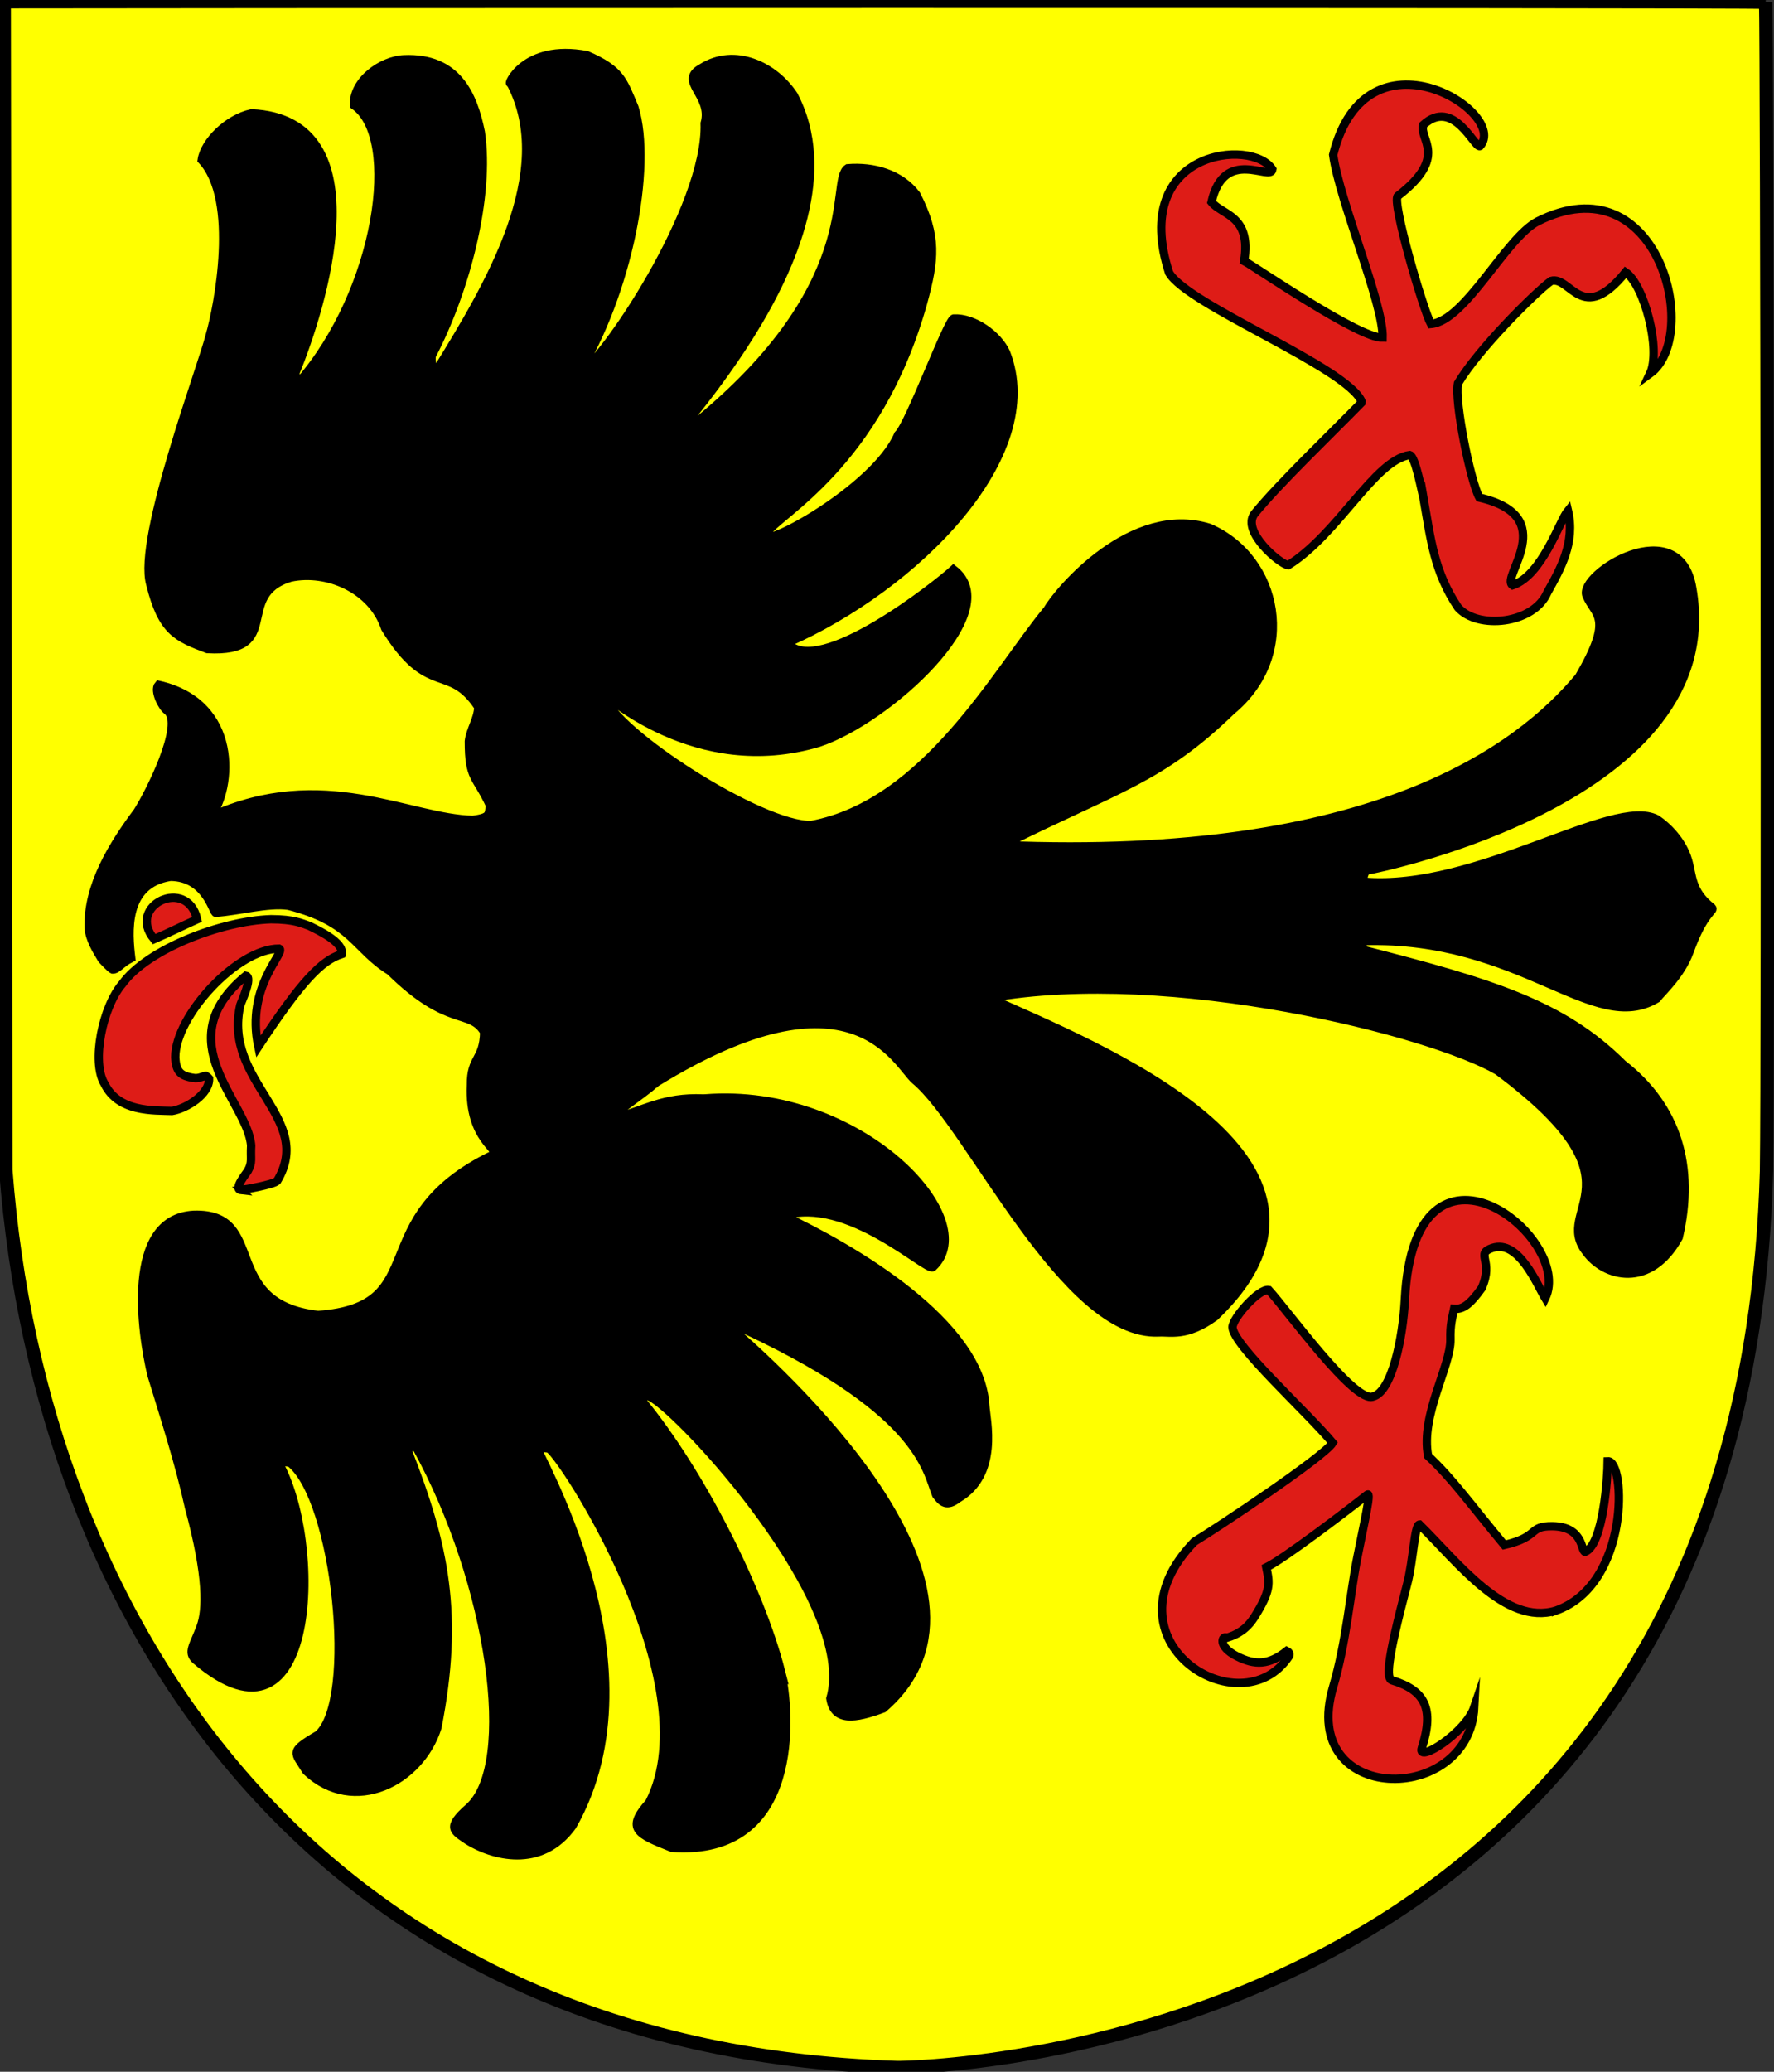 <?xml version="1.0" encoding="UTF-8" standalone="no"?>
<!-- Created with Inkscape (http://www.inkscape.org/) -->

<svg
   version="1.1"
   width="529.227"
   height="617.641"
   id="svg2"
   xml:space="preserve"
   sodipodi:docname="Wappen_Hölstein.svg"
   inkscape:version="1.2.1 (9c6d41e410, 2022-07-14)"
   xmlns:inkscape="http://www.inkscape.org/namespaces/inkscape"
   xmlns:sodipodi="http://sodipodi.sourceforge.net/DTD/sodipodi-0.dtd"
   xmlns="http://www.w3.org/2000/svg"
   xmlns:svg="http://www.w3.org/2000/svg"
   xmlns:rdf="http://www.w3.org/1999/02/22-rdf-syntax-ns#"
   xmlns:cc="http://creativecommons.org/ns#"
   xmlns:dc="http://purl.org/dc/elements/1.1/"><rect width="100%" height="100%" fill="#333333" stroke="none"/><sodipodi:namedview
     id="namedview8212"
     pagecolor="#ffffff"
     bordercolor="#000000"
     borderopacity="0.25"
     inkscape:showpageshadow="2"
     inkscape:pageopacity="0.0"
     inkscape:pagecheckerboard="0"
     inkscape:deskcolor="#d1d1d1"
     showgrid="false"
     inkscape:zoom="0.98800546"
     inkscape:cx="36.437046"
     inkscape:cy="339.06695"
     inkscape:window-width="1920"
     inkscape:window-height="1017"
     inkscape:window-x="-8"
     inkscape:window-y="-8"
     inkscape:window-maximized="1"
     inkscape:current-layer="svg2" /><defs
     id="defs6" /><g
     transform="matrix(1,0,0,1,-2.519812e-6,-8.9765442e-4)"
     id="g3781"><path
       d="M 526.742,0.668 C 516.186,0.228 8.992,0.424 1.249,0.51 l 0,0 0.483,348.286 0,0 C 12.034,484.476 94.905,611.029 267.749,616.39 c 1.242,0.039 251.911,-0.841 259.246,-267.295 0.518,-32.259 0.154,-336.766 -0.253,-348.428 z"
       id="path14"
       style="fill:#ffff00;fill-opacity:1;fill-rule:evenodd;stroke:#000000;stroke-width:4;stroke-linecap:butt;stroke-linejoin:miter;stroke-miterlimit:10;stroke-opacity:1;stroke-dasharray:none" /><path
       d="m 232.961,498.182 c -6.166,-24.132 -23.915,-59.286 -41.434,-80.576 -1.116,-1.356 1.188,-1.787 2.586,-1.092 9.097,4.534 61.902,61.62 53.621,89.868 1.118,6.99 7.314,6.096 15.75,2.962 42.117,-36.07 -32.509,-102.347 -45.912,-113.89 -0.146,-0.369 -0.015,-1.225 0.355,-1.059 56.663,25.583 58.363,43.72 61.354,51.259 1.704,2.355 3.242,3.624 6.48,1.1 12.423,-7.231 8.42,-23.391 8.161,-27.756 -1.473,-24.855 -39.453,-46.756 -60.163,-56.536 18.899,-6.136 42.719,16.758 44.511,15.306 15.437,-14.13 -21.82,-53.923 -67.889,-50.301 v 0 l -0.554,0.02 v 0 c -11.961,-0.519 -17.633,3.521 -27.332,6.175 -3.159,0.864 10.437,-8.17 12.603,-10.45 v 0 l 0.267,-0.104 0.206,-0.267 v 0 c 58.98,-36.394 71.812,-5.639 77.419,-0.81 16.374,13.551 44.476,76.552 72.72,75.201 3.475,-0.194 8.27,1.421 16.694,-4.674 49.624,-47.403 -36.566,-81.157 -67.186,-95.007 53.922,-9.592 131.781,10.118 151.588,21.681 45.375,33.698 16.102,40.881 26.384,53.975 5.419,7.557 19.043,11.214 27.607,-4.298 4.954,-21.098 -0.438,-39.079 -16.711,-51.688 -17.91,-17.836 -39.032,-24.235 -77.674,-34.094 0.104,-0.976 -0.011,-2.557 0.352,-2.567 47.142,-1.401 68.647,28.535 87.527,17.136 1.071,-1.56 7.186,-6.918 9.717,-13.936 4.408,-12.22 7.634,-12.119 6.678,-13.167 -6.284,-4.953 -5.746,-9.473 -7.126,-14.182 -1.686,-5.753 -6.229,-10.123 -9.332,-12.202 -13.033,-6.865 -53.556,21.434 -87.325,18.663 -0.152,-0.166 -0.519,-1.262 0.597,-3.302 3.905,-0.497 108.192,-21.976 97.359,-84.07 -3.752,-23.405 -34.202,-4.307 -31.555,2.089 2.502,6.048 8.291,6.142 -2.263,24.242 -17.552,21.089 -61.005,54.687 -171.844,50.105 34.401,-17.138 47.11,-19.657 68.181,-40.065 19.966,-16.427 14.208,-45.527 -6.638,-54.521 -23.184,-7.216 -44.975,18.67 -48.322,24.503 -15.082,18.19 -36.13,57.709 -70.377,64.107 -14.575,0.561 -58.951,-27.746 -62.063,-38.848 0.33,-0.736 27.291,25.34 64.239,14.326 20.267,-6.643 56.502,-39.142 40.247,-51.658 -4.318,4.004 -40.236,32.686 -49.594,21.905 38.272,-16.797 77.271,-55.917 65.243,-86.569 -2.37,-5.241 -9.536,-10.462 -15.595,-10.147 -1.813,0.418 -13.181,31.372 -16.545,34.601 -7.043,16.379 -42.619,35.284 -39.463,29.61 3.154,-5.674 33.22,-20.151 46.868,-68.916 3.486,-12.783 4.31,-19.851 -2.01,-32.225 -4.748,-6.286 -12.881,-8.496 -20.479,-7.865 -5.727,3.763 6.228,35.632 -49.061,78.855 -14.174,10.702 56.76,-55.386 32.948,-100.644 -5.725,-8.721 -17.535,-14.379 -27.403,-8.159 -7.402,3.962 3.289,8.123 0.875,16.544 0.823,25.052 -30.622,71.727 -38.181,75.334 15.335,-24.452 22.635,-62.461 17.204,-80.045 -3.433,-8.146 -4.123,-11.238 -14.193,-15.608 -18.92,-3.593 -23.96,9.413 -22.764,8.302 13.984,26.514 -6.477,60.475 -21.884,85.391 -1.533,0.819 -1.902,-3.229 -1.62,-4.122 10.166,-19.427 17.467,-47.487 14.616,-66.642 -2.258,-11.075 -6.999,-22.362 -22.852,-21.711 -6.678,0.287 -15.244,6.324 -14.967,13.689 14.144,9.68 7.342,55.336 -16.334,82.465 -0.418,-0.756 -1.011,-1.642 -1.231,-2.453 7.804,-19.018 26.133,-75.737 -12.977,-77.574 -7.248,1.562 -14.136,8.593 -14.871,13.912 11.171,11.913 4.82,44.008 2.42,52.209 -2.071,8.691 -21.686,60.534 -17.77,74.211 3.47,14.131 7.98,15.961 17.025,19.369 23.172,1.297 7.592,-16.142 24.844,-21.311 10.838,-2.297 24.325,3.393 28.209,15.106 12.84,20.97 18.994,10.215 27.797,23.529 -0.175,3.624 -2.455,6.763 -2.836,10.177 -0.006,11.442 2.168,10.184 6.335,19.172 -0.555,2.485 0.394,3.541 -5.167,4.268 -19.035,-0.413 -44.713,-16.21 -78.137,-1.019 6.454,-8.332 8.537,-33.797 -15.601,-39.24 -1.487,1.654 1.127,6.766 2.584,7.666 5.142,4.058 -5.494,24.875 -8.899,30.178 -7.188,9.596 -14.943,21.951 -14.53,34.664 0.286,3.417 2.266,6.53 3.98,9.398 0.193,0.228 2.71,2.804 3.099,2.948 1.567,0.076 2.353,-1.744 5.591,-3.395 -0.901,-7.45 -2.199,-22.079 11.668,-24.242 10.994,0.009 12.873,11.351 13.614,10.704 6.61,-0.403 15.487,-2.957 21.679,-2.065 19.317,4.982 19.552,12.843 30.272,19.451 17.397,17.174 23.812,11.181 28.093,18.193 -0.221,8.588 -4.033,7.363 -3.956,15.779 -0.779,16.667 9.403,19.445 6.479,20.855 -39.255,18.934 -17.195,45.283 -52.093,47.72 -29.729,-3.346 -14.731,-30.556 -37.071,-29.86 -20.652,1.079 -15.623,35.318 -12.589,47.847 4.037,13.167 8.172,25.944 11.163,39.389 5.622,20.716 5.306,30.515 3.454,35.571 -2.052,5.599 -4.031,7.599 -1.431,9.926 36.627,31.292 38.117,-36.013 24.394,-59.344 v 0 l 3.735,0.522 v 0 c 13.682,10.639 20.122,70.896 8.362,81.108 -8.785,5.153 -7.009,5.122 -3.508,10.811 14.21,13.357 33.977,3.221 39.082,-12.981 6.576,-33.489 2.288,-54.058 -8.898,-82.669 -0.217,-0.556 1.614,-1.408 2.706,-0.74 22.252,40.207 30.005,94.575 15.549,107.297 -6.942,6.107 -4.36,6.943 -0.295,9.776 7.169,4.471 21.78,8.765 31.208,-4.317 27.572,-48.425 -11.899,-113.051 -10.497,-112.902 v 0 l 3.357,0.355 v 0 c 2.983,0.318 48.558,69.649 30.088,105.537 -7.139,7.931 -3.536,9.429 6.774,13.524 38.548,2.691 35.456,-40.187 32.484,-52.703 z"
       id="path16"
       style="fill:#000000;fill-opacity:1;fill-rule:evenodd;stroke:#000000;stroke-width:2.5;stroke-linecap:butt;stroke-linejoin:miter;stroke-miterlimit:10;stroke-dasharray:none;stroke-opacity:1"
       sodipodi:nodetypes="scccccccccccsccscscccscccccccccccccccccccccccccccccccccccccccccccccccccccccccccccccccccccccccccccccccccccsccscccsccccsccsccss" /><path
       d="m 61.347,320.711 c 0.374,0.243 0.647,0.371 1.027,0.826 0.157,4.666 -6.682,8.94 -11.046,9.666 -5.581,-0.205 -15.989,0.424 -20.15,-8.091 -3.957,-6.504 -0.574,-22.993 5.323,-29.809 7.478,-10.317 29.549,-18.785 44.353,-19.254 6.876,0.028 9.124,1.183 11.463,2.009 2.382,1.195 10.351,4.851 9.61,8.367 -6.035,1.999 -11.831,7.83 -24.861,27.596 -3.877,-18.043 8.423,-28.208 6.226,-29.211 -12.565,-0.01 -30.998,20.085 -31.007,32.365 0.206,4.314 1.514,5.617 5.604,6.206 1.192,0.194 2.331,-0.363 3.458,-0.67 z"
       id="path18"
       style="fill:#de1c17;fill-opacity:1;fill-rule:evenodd;stroke:#000000;stroke-width:2.5;stroke-linecap:butt;stroke-linejoin:miter;stroke-miterlimit:10;stroke-opacity:1;stroke-dasharray:none" /><path
       d="m 58.806,274.075 c -4.219,1.891 -8.477,4.037 -12.836,5.909 -8.398,-10.065 9.921,-18.746 12.836,-5.909 z"
       id="path20"
       style="fill:#de1c17;fill-opacity:1;fill-rule:evenodd;stroke:#000000;stroke-width:2.5;stroke-linecap:butt;stroke-linejoin:miter;stroke-miterlimit:10;stroke-opacity:1;stroke-dasharray:none" /><path
       d="m 71.899,354.788 c -2.332,-0.248 1.599,-4.976 2.038,-5.727 1.462,-2.611 0.748,-3.476 0.991,-7.498 -0.971,-13.141 -25.346,-31.072 -1.597,-50.661 2.166,0.377 -1.309,7.681 -1.639,8.751 -5.333,22.977 22.378,33.594 10.975,52.443 -1.263,1.112 -9.806,2.569 -10.769,2.691 z"
       id="path22"
       style="fill:#de1c17;fill-opacity:1;fill-rule:evenodd;stroke:#000000;stroke-width:2.5;stroke-linecap:butt;stroke-linejoin:miter;stroke-miterlimit:10;stroke-opacity:1;stroke-dasharray:none" /><path
       d="m 424.655,148.447 c -0.493,-1.771 -2.395,-12.316 -4.081,-12.778 -10.489,1.428 -21.218,23.433 -36.267,32.842 -2.503,-0.337 -13.962,-9.989 -10.137,-15.254 7.228,-8.929 22.491,-23.486 31.972,-33.195 l 0,0 0.042,-0.371 0,0 C 401.803,109.487 354.231,90.937 348.764,81.315 336.919,44.693 373.653,41.063 379.565,50.507 c -0.412,3.69 -14.379,-6.927 -18.139,9.745 3.078,3.915 11.981,3.899 9.737,17.569 3.087,1.61 34.235,23.071 41.302,22.858 0.3,-10.143 -12.864,-40.629 -14.753,-54.527 9.851,-39.715 52.767,-12.48 43.786,-2.585 -1.699,0.565 -7.847,-14.563 -16.905,-6.338 -1.401,4.307 7.708,9.444 -7.591,21.21 -1.949,1.498 7.581,33.936 9.869,38.151 10.25,-0.856 22.342,-25.7 31.829,-30.573 36.175,-18.257 48.891,34.175 33.56,45.352 3.337,-7.096 -1.789,-26.553 -7.312,-30.21 -13.018,16.055 -16.421,0.974 -22.233,2.6 -4.999,3.674 -21.845,20.499 -27.78,30.555 -1.077,5.377 3.749,29.252 6.386,34.021 24.602,5.712 6.157,23.763 9.925,26.153 8.868,-2.963 14.033,-19.277 16.513,-22.264 2.259,9.514 -2.233,17.421 -6.139,24.393 -4.084,9.503 -20.843,11.167 -26.673,4.472 -7.138,-10.621 -8.119,-20.296 -10.29,-32.643 z"
       id="path24"
       style="fill:#de1c17;fill-opacity:1;fill-rule:evenodd;stroke:#000000;stroke-width:2.5;stroke-linecap:butt;stroke-linejoin:miter;stroke-miterlimit:10;stroke-opacity:1;stroke-dasharray:none" /><path
       d="m 464.179,480.162 c -15.089,4.62 -29.403,-14.555 -40.728,-25.654 -1.523,0.115 -1.783,10.63 -3.665,17.755 -6.179,23.39 -6.23,28.162 -4.496,28.689 9.93,3.02 12.621,8.491 8.863,20.226 -1.485,4.64 13.108,-4.628 15.653,-12.187 -1.524,29.524 -52.508,29.217 -42.117,-6.033 3.935,-13.35 5.066,-27.657 7.191,-38.437 2.156,-10.925 4.274,-19.894 3.03,-18.916 -6.343,4.984 -24.801,19.067 -30.14,21.671 0.99,4.772 1.453,6.84 -3.579,14.847 -0.549,0.69 -2.423,4.429 -8.197,6.14 -1.314,-0.85 -3.022,2.46 3.012,5.52 5.43,2.753 9.551,2.632 14.872,-1.58 0.919,0.459 0.917,1.165 0.654,1.563 -14.42,21.745 -56.703,-4.717 -28.241,-34.146 6.677,-4.033 38.77,-25.33 41.272,-29.482 -7.912,-9.457 -29.66,-28.988 -29.885,-34.474 0.101,-2.804 7.927,-11.616 10.819,-11.075 5.423,5.861 25.618,33.954 31.126,31.752 5.619,-1.443 8.903,-17.443 9.489,-28.935 2.87,-56.146 50.63,-18.507 41.881,-0.357 -2.359,-3.845 -7.882,-17.682 -15.798,-14.997 -5.28,1.791 0.538,3.665 -3.172,11.98 -3.626,5.066 -5.737,6.385 -8.217,6.151 -0.533,2.611 -1.228,4.63 -1.112,9.109 0.203,7.875 -8.993,22.594 -6.657,34.776 7.259,6.811 12.001,13.571 22.732,26.532 10.736,-2.461 7.02,-5.723 14.453,-5.598 9.31,0.159 8.373,7.596 9.682,7.641 5.457,-2.321 6.691,-22.436 6.717,-27.003 5.376,-0.322 6.734,36.626 -15.441,44.524 z"
       id="path26"
       style="fill:#de1c17;fill-opacity:1;fill-rule:evenodd;stroke:#000000;stroke-width:2.5;stroke-linecap:butt;stroke-linejoin:miter;stroke-miterlimit:10;stroke-opacity:1;stroke-dasharray:none" /></g></svg>
